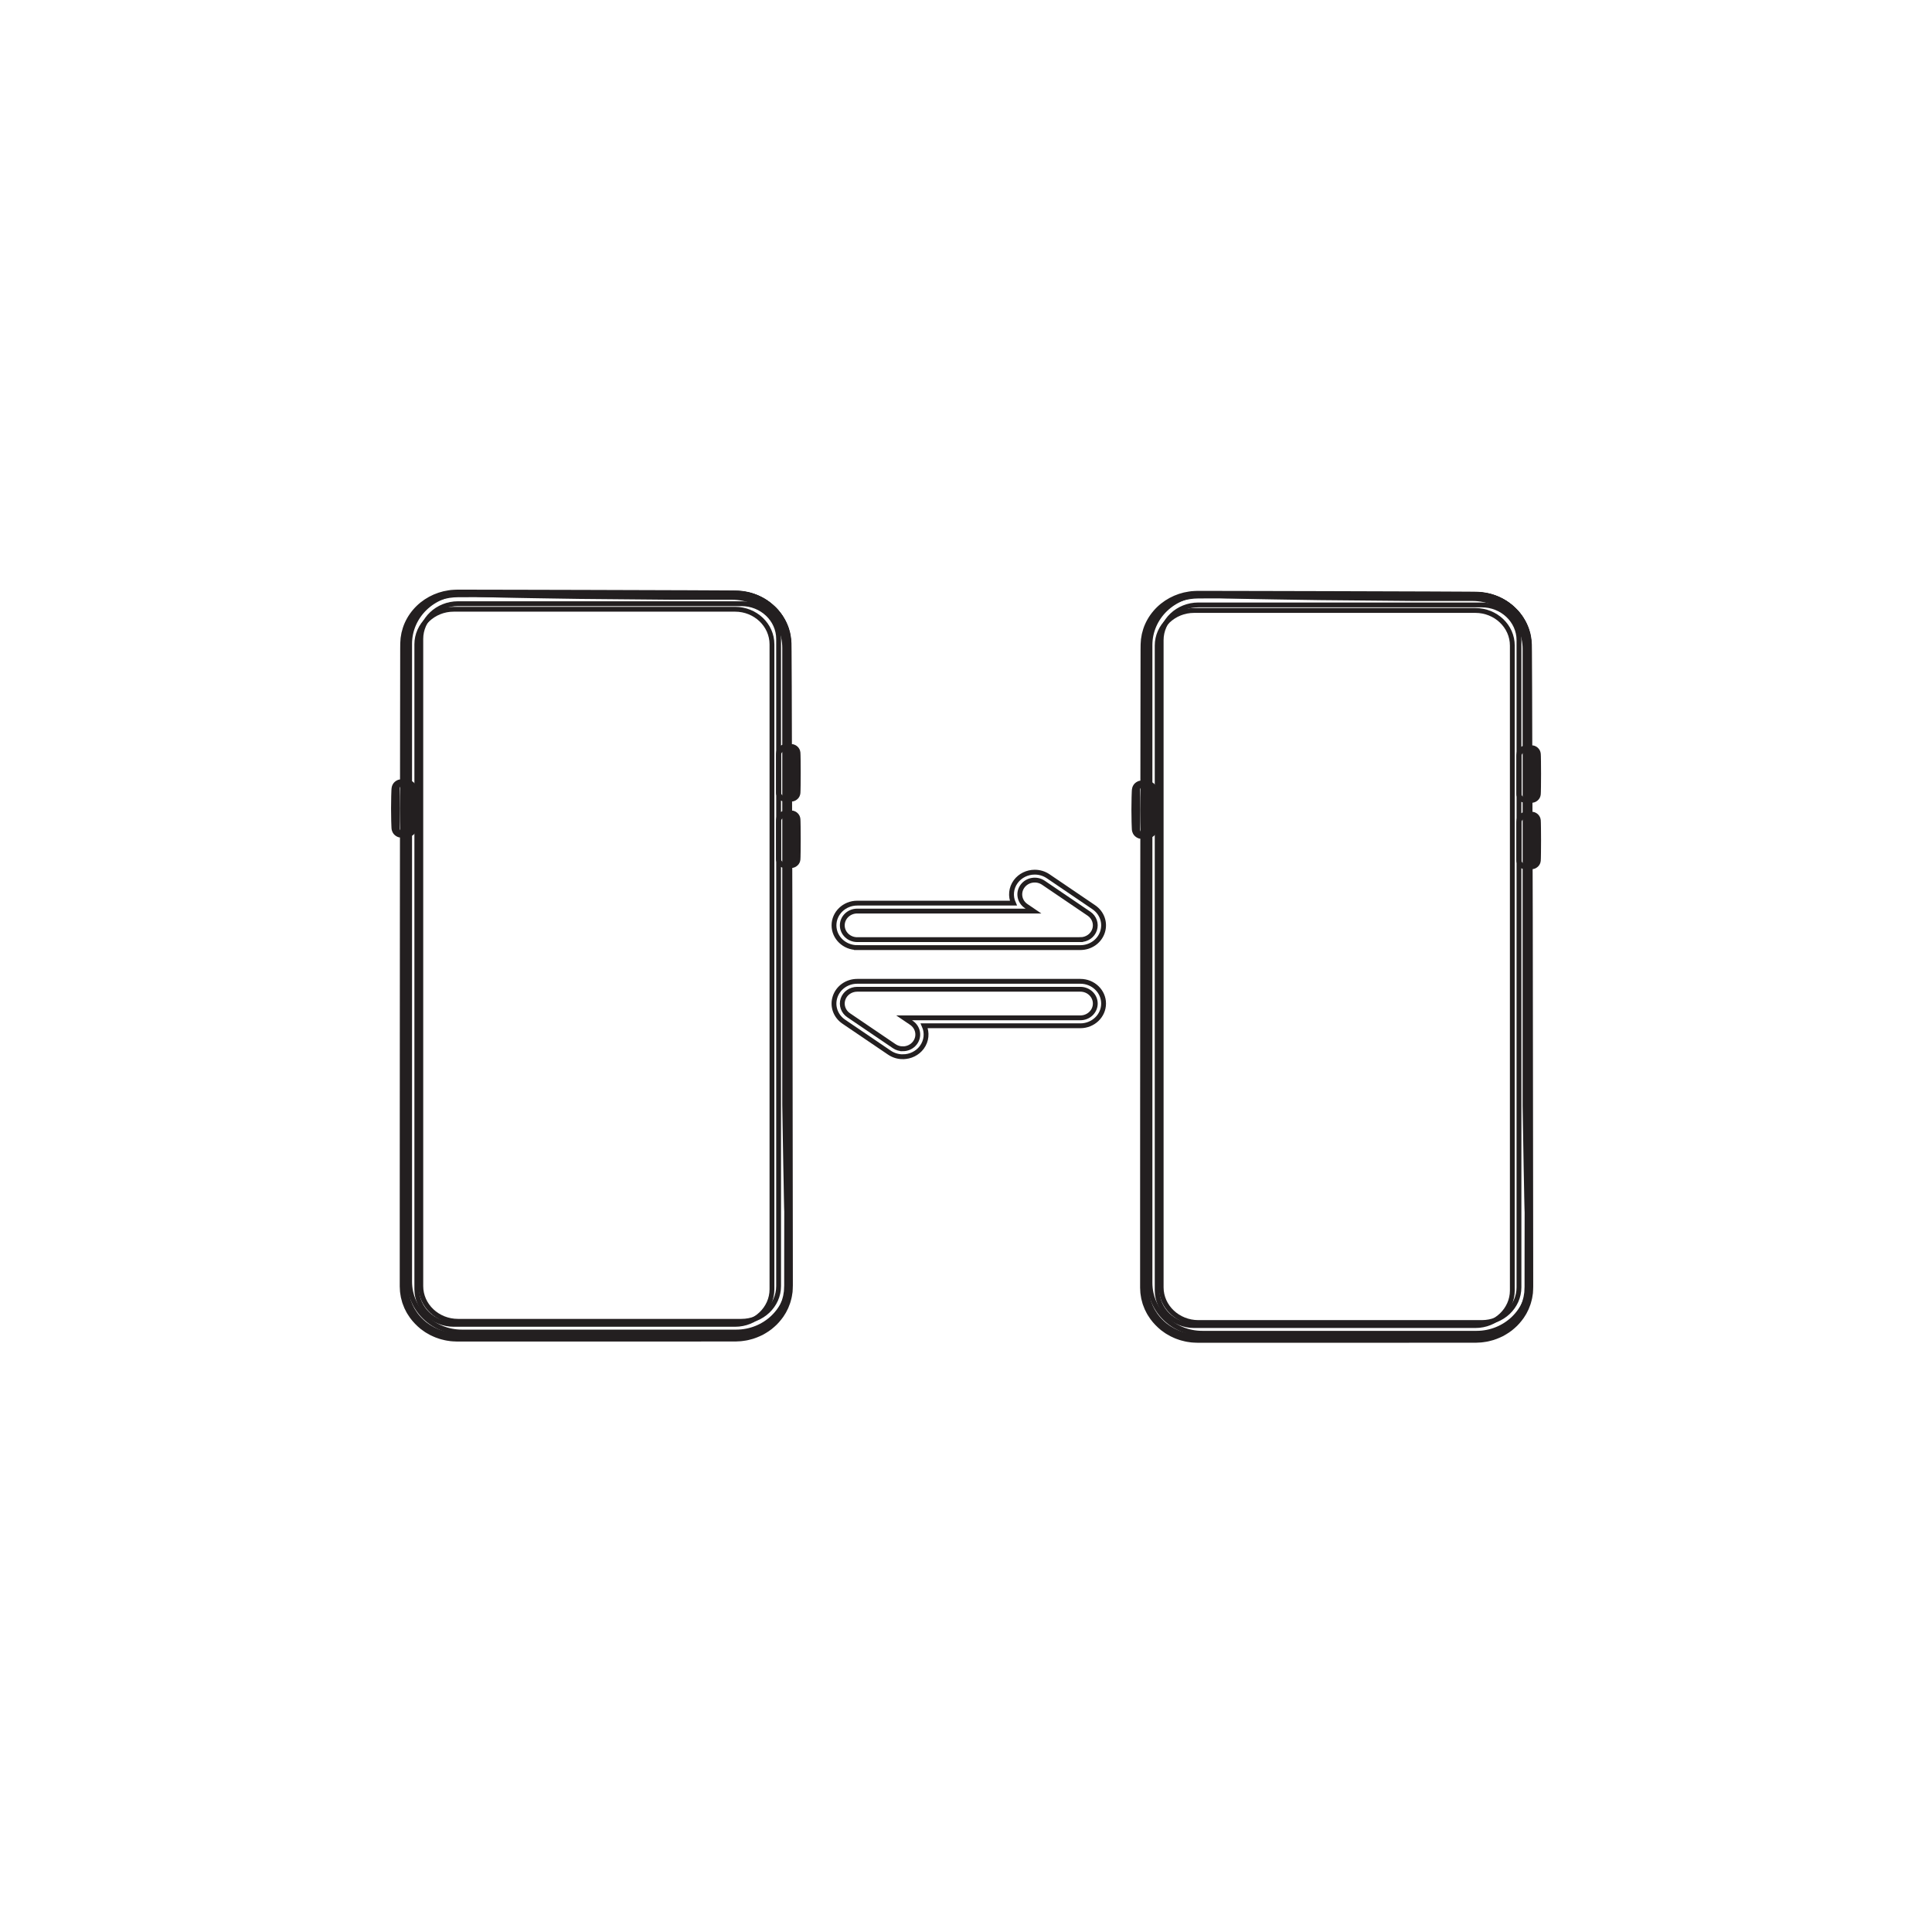 <?xml version="1.0" encoding="UTF-8"?>
<svg id="Layer_1" xmlns="http://www.w3.org/2000/svg" version="1.1" viewBox="0 0 2000 2000">
  <!-- Generator: Adobe Illustrator 29.3.0, SVG Export Plug-In . SVG Version: 2.1.0 Build 146)  -->
  <defs>
    <style>
      .st0 {
        fill: none;
        stroke: #231f20;
        stroke-miterlimit: 10;
        stroke-width: 5px;
      }
    </style>
  </defs>
  <g>
    <path class="st0" d="M825.33,820.35c0,3.63-3.08,6.58-6.87,6.58h-5.58c-3.79,0-6.87-2.94-6.87-6.58v-40.68c0-3.63,3.08-6.58,6.87-6.58h5.58c3.79,0,6.87,2.94,6.87,6.58v40.68Z"/>
    <path class="st0" d="M820.46,820.65c0,3.46-2.3,6.27-5.14,6.27h-4.17c-2.84,0-5.14-2.81-5.14-6.27v-38.82c0-3.47,2.3-6.27,5.14-6.27h4.17c2.84,0,5.14,2.81,5.14,6.27v38.82Z"/>
    <path class="st0" d="M825.33,889.12c0,3.63-3.08,6.58-6.87,6.58h-5.58c-3.79,0-6.87-2.94-6.87-6.58v-40.68c0-3.63,3.08-6.58,6.87-6.58h5.58c3.79,0,6.87,2.94,6.87,6.58v40.68Z"/>
    <path class="st0" d="M820.46,889.42c0,3.46-2.3,6.27-5.14,6.27h-4.17c-2.84,0-5.14-2.81-5.14-6.27v-38.82c0-3.47,2.3-6.27,5.14-6.27h4.17c2.84,0,5.14,2.81,5.14,6.27v38.82Z"/>
    <path class="st0" d="M409.44,857.27c0,3.63,3.08,6.58,6.87,6.58h5.58c3.79,0,6.87-2.94,6.87-6.58v-40.68c0-3.63-3.08-6.58-6.87-6.58h-5.58c-3.79,0-6.87,2.94-6.87,6.58v40.68Z"/>
    <path class="st0" d="M418.45,1331.65c0,29.05,24.6,52.6,54.96,52.6h287.95c30.35,0,54.96-23.55,54.96-52.6v-664.78c0-29.05-24.6-52.6-54.96-52.6h-287.95c-30.35,0-54.96,23.55-54.96,52.6v664.78Z"/>
    <path class="st0" d="M424.04,1326.67c0,28.85,24.26,52.24,54.18,52.24h283.91c29.92,0,54.19-23.39,54.19-52.24v-660.17c0-28.85-24.26-52.24-54.19-52.24h-283.91c-29.92,0-54.18,23.39-54.18,52.24v660.17Z"/>
    <path class="st0" d="M812.3,670.69v472.75c.11,7.1.22,14.21.34,21.31.23,14.25.47,28.5.73,42.75.19,10.38.39,20.76.64,31.14.08,3.47.17,6.94.27,10.41.02.57.15,7.29.68,7.16,1.65-.4,1.21-9.09,1.24-10.59.05-2.26.07-4.52.05-6.78h.07v-571.98c0-29.05-24.6-52.6-54.96-52.6h-264.29l-.04.03c-.6,0-1.2.03-1.79.09-.33.03-2.15.1-1.59.77.15.18.43.12.64.15.21.02.43.03.64.05.57.04,1.14.07,1.71.1,3,.15,6,.24,9,.33,4.39.13,8.79.23,13.18.33,5.34.12,10.67.22,16,.32,5.82.11,11.65.21,17.47.31,5.86.1,11.72.19,17.57.28,5.44.09,10.88.17,16.32.25,4.57.07,9.14.14,13.71.21,33,.31,68.22.63,97.18.89h60.83c30.05,0,54.4,23.43,54.4,52.32Z"/>
    <path class="st0" d="M469.69,1370.96c-21.07,0-38.21-16.29-38.21-36.32v-667.63c0-20.03,17.14-36.32,38.21-36.32h291.23c21.07,0,38.21,16.29,38.21,36.32v667.63c0,20.03-17.14,36.32-38.21,36.32h-291.23Z"/>
    <path class="st0" d="M474.12,1367.81c-21.23,0-38.5-16.35-38.5-36.45v-669.97c0-20.1,17.27-36.45,38.5-36.45h293.39c21.23,0,38.5,16.35,38.5,36.45v669.97c0,20.09-17.27,36.45-38.5,36.45h-293.39Z"/>
    <g>
      <path class="st0" d="M816.31,826.93c-.02-.16.99-.22,2.65-.44,1.56-.2,3.96-1.22,5.06-3.72.21-.61.42-1.15.44-2.02.07-.65-.02-1.6-.02-2.44-.03-1.74-.06-3.6-.1-5.56-.03-3.92-.05-8.22-.08-12.73.03-4.51.06-8.81.08-12.73.03-1.95.07-3.81.1-5.56,0-.84.09-1.77.01-2.46,0-.72-.21-1.38-.44-2-.5-1.25-1.46-2.12-2.36-2.73-.24-.14-.47-.28-.69-.41-.23-.1-.46-.17-.68-.26-.41-.2-.91-.26-1.33-.33-1.64-.22-2.66-.28-2.64-.44.02-.12.92-.33,2.72-.34,1.68-.05,4.82.9,6.35,3.92.34.75.65,1.58.71,2.48.12.91.07,1.68.11,2.57.03,1.74.06,3.6.1,5.56.03,3.92.05,8.22.08,12.73-.03,4.51-.06,8.81-.08,12.73-.04,1.95-.07,3.81-.1,5.56-.04.9.01,1.63-.11,2.59-.04.75-.35,1.7-.7,2.46-.72,1.51-1.98,2.49-3.12,3.11-.3.14-.59.27-.87.4-.29.1-.58.15-.86.22-.54.17-1.06.17-1.52.18-1.79-.02-2.7-.22-2.72-.34Z"/>
      <path class="st0" d="M816.31,895.69c-.02-.16.99-.22,2.65-.44,1.56-.2,3.96-1.22,5.06-3.72.21-.61.42-1.15.44-2.02.07-.65-.02-1.6-.02-2.44-.03-1.74-.06-3.6-.1-5.56-.03-3.92-.05-8.22-.08-12.73.03-4.51.06-8.81.08-12.73.03-1.95.07-3.81.1-5.56,0-.84.09-1.77.01-2.46,0-.72-.21-1.38-.44-2-.5-1.25-1.46-2.12-2.36-2.73-.24-.14-.47-.28-.69-.41-.23-.1-.46-.17-.68-.26-.41-.2-.91-.26-1.33-.33-1.64-.22-2.66-.28-2.64-.44.02-.12.92-.33,2.72-.34,1.68-.05,4.82.9,6.35,3.92.34.75.65,1.58.71,2.48.12.91.07,1.68.11,2.57.03,1.74.06,3.6.1,5.56.03,3.92.05,8.22.08,12.73-.03,4.51-.06,8.81-.08,12.73-.04,1.95-.07,3.81-.1,5.56-.04.9.01,1.63-.11,2.59-.04.75-.35,1.7-.7,2.46-.72,1.51-1.98,2.49-3.12,3.11-.3.14-.59.27-.87.4-.29.1-.58.15-.86.22-.54.17-1.06.17-1.52.18-1.79-.02-2.7-.22-2.72-.34Z"/>
      <path class="st0" d="M418.45,863.84c-.03.26-.89.6-2.75.73-.49.02-1.04.04-1.63-.11-.3-.06-.61-.11-.93-.21-.31-.13-.62-.26-.95-.4-1.26-.63-2.66-1.67-3.5-3.3-.23-.39-.38-.92-.56-1.4-.21-.56-.18-.84-.27-1.27l-.05-.3-.02-.15-.02-.31-.03-.62c-.02-.42-.04-.85-.06-1.28-.06-1.74-.13-3.6-.19-5.56-.11-3.91-.17-8.22-.17-12.73s.06-8.82.17-12.73c.07-1.96.13-3.81.19-5.56.02-.43.04-.86.06-1.28.02-.42.03-.81.12-1.34.09-1,.44-1.91.84-2.72.84-1.64,2.24-2.68,3.5-3.3.33-.14.65-.27.95-.4.33-.1.68-.16.99-.22.67-.16,1.12-.11,1.56-.09,1.89.13,2.73.48,2.77.73.04.3-1.04.5-2.6.84-.42.1-.94.19-1.26.4-.19.09-.38.16-.58.27-.2.13-.4.27-.61.41-.78.61-1.61,1.42-1.99,2.54-.17.55-.33,1.14-.31,1.76-.03.27,0,.7.02,1.12.02.42.04.85.06,1.28.06,1.74.13,3.6.19,5.56.11,3.91.17,8.21.17,12.73s-.06,8.82-.17,12.73c-.07,1.96-.13,3.81-.19,5.56-.02.43-.04.86-.06,1.28l-.03.62v.08s0,.04,0,.04v.02s0,0,0,0c0,.04-.02-.3,0-.15v.15s.02.3.02.3c0,.94.17,1.28.31,1.81.86,2.24,2.96,3.31,4.41,3.63,1.59.34,2.65.54,2.62.84Z"/>
      <path class="st0" d="M799.21,628.73s.4.3,1.11.97c.7.68,1.81,1.65,3.13,3.06,2.53,2.89,6.22,7.4,9.21,14.27.68,1.74,1.54,3.53,2.02,5.56.29,1,.58,2.03.88,3.08.22,1.07.39,2.19.59,3.33.5,2.28.5,4.65.69,7.13.09,2.54.05,5.09.09,7.79.06,10.77.12,23.19.19,37.18.16,55.95.39,136.91.67,236.94.13,100.04.28,219.16.45,351.43,0,8.27.01,16.59.02,24.95,0,2.09,0,4.19,0,6.29-.01,2.11-.19,4.33-.29,6.49l-.51,3.24c-.19,1.08-.29,2.17-.63,3.22-.58,2.11-1.05,4.27-1.93,6.3-.4,1.03-.77,2.07-1.2,3.09l-1.49,2.97-.75,1.49c-.28.48-.59.94-.88,1.42l-1.79,2.83c-2.63,3.62-5.53,7.1-9.01,10.04-3.34,3.1-7.27,5.53-11.28,7.79-4.16,1.99-8.46,3.84-13.04,4.84-1.15.25-2.24.63-3.44.77l-3.55.52c-1.2.22-2.33.26-3.46.3l-3.4.17c-4.58,0-9.17.01-13.77.02-9.14,0-18.32,0-27.55.01-18.45,0-37.08.02-55.88.02-37.6,0-75.86.02-114.69.03-19.42,0-38.97,0-58.66,0h-14.79c-2.43.05-5.01-.09-7.58-.22-1.29,0-2.55-.28-3.82-.44-1.26-.22-2.56-.3-3.8-.64-2.49-.61-5.01-1.16-7.4-2.1-2.46-.75-4.74-1.92-7.07-2.98-1.15-.56-2.22-1.26-3.33-1.88l-1.65-.97c-.54-.34-1.04-.73-1.56-1.09l-3.09-2.23-2.87-2.49c-3.71-3.44-7.07-7.26-9.65-11.55-1.44-2.06-2.41-4.36-3.56-6.56-.48-1.14-.9-2.31-1.35-3.46l-.66-1.74-.48-1.79-.95-3.58-.59-3.71c-.09-.62-.21-1.25-.27-1.85l-.09-1.77-.18-3.64c0-4.73,0-9.45,0-14.16,0-18.85,0-37.56,0-56.15.01-37.17.02-73.79.03-109.77.04-71.97.08-141.4.12-207.53.07-66.14.13-128.98.2-187.8.04-29.41.08-57.81.12-85.11-.04-3.37.07-6.88.41-10.35.29-1.72.51-3.44.87-5.13.46-1.67.88-3.35,1.38-5,2.16-6.57,5.66-12.64,10.12-17.84,8.92-10.46,21.7-17.23,35.03-19.15,1.68-.25,3.37-.52,4.97-.53,1.66-.05,3.16-.2,4.93-.17,3.23,0,6.43.01,9.62.02,6.37.01,12.67.02,18.89.04,12.43.02,24.53.05,36.3.07,23.54.06,45.74.11,66.5.16,41.52.13,77.27.25,106.5.34,14.61.07,27.59.13,38.84.19,5.63.04,10.81,0,15.61.35,4.75.62,9.02,1.46,12.65,2.79,7.3,2.53,12.25,5.75,15.36,8.09,1.57,1.15,2.6,2.19,3.35,2.82.73.65,1.09.99,1.06,1.02-.02.03-.43-.26-1.21-.86-.8-.57-1.88-1.57-3.49-2.65-3.15-2.2-8.13-5.28-15.36-7.64-3.59-1.25-7.81-2.02-12.47-2.56-4.68-.29-9.88-.18-15.51-.15-11.25.05-24.23.12-38.84.19-29.23.09-64.98.21-106.5.34-20.76.05-42.96.1-66.5.16-11.77.02-23.88.05-36.3.07-6.22.01-12.51.02-18.89.04-6.38.08-12.89-.27-19.12.73-12.48,1.84-24.63,8.3-33,18.21-4.2,4.93-7.48,10.67-9.5,16.87-.46,1.56-.85,3.14-1.28,4.72-.34,1.6-.53,3.23-.81,4.84-.31,3.25-.4,6.55-.36,10,.04,27.3.08,55.7.12,85.11.06,58.82.13,121.67.19,187.8.04,66.14.08,135.56.12,207.53.01,35.98.02,72.61.03,109.77,0,18.59,0,37.3,0,56.15v14.16l.18,3.44.09,1.77c.06.57.17,1.11.26,1.66l.53,3.31.88,3.31.44,1.66.62,1.61c.42,1.07.8,2.15,1.25,3.2,1.07,2.04,1.96,4.17,3.3,6.07,2.38,3.97,5.5,7.51,8.93,10.69l2.66,2.31,2.87,2.06c.48.34.95.7,1.45,1.02l1.53.89c1.03.58,2.02,1.23,3.08,1.75,2.16.97,4.26,2.07,6.55,2.76,2.21.88,4.54,1.38,6.84,1.95,1.15.32,2.35.38,3.52.58,1.18.15,2.34.41,3.54.41,2.37.12,4.73.26,7.24.21,4.94,0,9.87,0,14.79,0,19.69,0,39.24,0,58.66,0,38.83,0,77.09.02,114.69.03,18.8,0,37.43.01,55.88.02,9.23,0,18.41,0,27.55.01h13.57l3.4-.16c1.14-.04,2.28-.09,3.31-.29l3.17-.47c1.06-.11,2.11-.48,3.16-.71,4.26-.91,8.25-2.64,12.12-4.48,3.72-2.11,7.39-4.36,10.49-7.24,3.24-2.73,5.94-5.97,8.4-9.32l1.67-2.63c.27-.44.57-.87.82-1.32l.7-1.38,1.39-2.76c.4-.94.74-1.91,1.12-2.87.83-1.89,1.25-3.89,1.8-5.86.32-.98.41-1.99.58-2.99l.48-3.01c.08-2.04.26-4.02.28-6.11,0-2.1,0-4.19,0-6.29,0-8.37.01-16.69.02-24.95.17-132.27.32-251.39.45-351.43.28-100.04.51-181,.67-236.94.07-13.99.14-26.41.19-37.18,0-2.68.07-5.31.01-7.73-.15-2.47-.12-4.88-.58-7.07-.18-1.11-.33-2.19-.52-3.24-.28-1.04-.55-2.05-.82-3.04-.44-2-1.25-3.78-1.89-5.5-2.82-6.81-6.35-11.36-8.76-14.31-1.25-1.45-2.31-2.45-2.95-3.18-.66-.71-.98-1.09-.96-1.12Z"/>
    </g>
    <g>
      <path class="st0" d="M813.45,660.29c-.14.02-.48-.78-.96-2.25-.52-1.46-.97-3.63-2.12-6.13-1.91-5.1-5.54-11.88-11.44-17.93-5.8-6.14-12.51-10.23-17.51-12.79-5.03-2.57-8.41-3.62-8.33-3.91.05-.26,3.67.33,8.99,2.62,5.28,2.29,12.37,6.33,18.41,12.71,3.09,3.11,5.44,6.56,7.36,9.77,1.78,3.29,3.17,6.36,3.94,9.06.99,2.63,1.23,4.9,1.51,6.43.24,1.54.3,2.39.16,2.42Z"/>
      <path class="st0" d="M822.67,782.75c-.64-.08-.54-2.31-1.64-4.28-.53-1.03-1.35-1.7-1.88-2.32-.73-.58-1.11-1.06-.97-1.3.14-.25.77-.21,1.68.04.93.4,2.3,1.19,3.04,2.63.77,1.41.83,2.87.63,3.81-.21.95-.57,1.47-.84,1.43Z"/>
      <path class="st0" d="M822.67,851.11c-.64-.08-.54-2.31-1.64-4.28-.53-1.03-1.35-1.7-1.88-2.32-.73-.58-1.11-1.06-.97-1.3.14-.25.77-.21,1.68.04.93.4,2.3,1.19,3.04,2.63.77,1.41.83,2.87.63,3.81-.21.95-.57,1.47-.84,1.43Z"/>
    </g>
  </g>
  <path class="st0" d="M1591.75,821.62c0,3.63-3.08,6.58-6.87,6.58h-5.58c-3.79,0-6.87-2.94-6.87-6.58v-40.68c0-3.63,3.08-6.58,6.87-6.58h5.58c3.79,0,6.87,2.94,6.87,6.58v40.68Z"/>
  <path class="st0" d="M1586.88,821.92c0,3.46-2.3,6.27-5.14,6.27h-4.17c-2.84,0-5.14-2.81-5.14-6.27v-38.82c0-3.47,2.3-6.27,5.14-6.27h4.17c2.84,0,5.14,2.81,5.14,6.27v38.82Z"/>
  <path class="st0" d="M1591.75,890.39c0,3.63-3.08,6.58-6.87,6.58h-5.58c-3.79,0-6.87-2.94-6.87-6.58v-40.68c0-3.63,3.08-6.58,6.87-6.58h5.58c3.79,0,6.87,2.94,6.87,6.58v40.68Z"/>
  <path class="st0" d="M1586.88,890.69c0,3.46-2.3,6.27-5.14,6.27h-4.17c-2.84,0-5.14-2.81-5.14-6.27v-38.82c0-3.47,2.3-6.27,5.14-6.27h4.17c2.84,0,5.14,2.81,5.14,6.27v38.82Z"/>
  <path class="st0" d="M1175.86,858.54c0,3.63,3.08,6.58,6.87,6.58h5.58c3.79,0,6.87-2.94,6.87-6.58v-40.68c0-3.63-3.08-6.58-6.87-6.58h-5.58c-3.79,0-6.87,2.94-6.87,6.58v40.68Z"/>
  <path class="st0" d="M1184.87,1332.91c0,29.05,24.6,52.6,54.96,52.6h287.95c30.35,0,54.96-23.55,54.96-52.6v-664.78c0-29.05-24.6-52.6-54.96-52.6h-287.95c-30.35,0-54.96,23.55-54.96,52.6v664.78Z"/>
  <path class="st0" d="M1190.45,1327.94c0,28.85,24.26,52.24,54.18,52.24h283.91c29.92,0,54.19-23.39,54.19-52.24v-660.17c0-28.85-24.26-52.24-54.19-52.24h-283.91c-29.93,0-54.18,23.39-54.18,52.24v660.17Z"/>
  <path class="st0" d="M1578.72,671.96v472.75c.11,7.1.22,14.21.34,21.31.23,14.25.47,28.5.73,42.75.19,10.38.39,20.76.64,31.14.08,3.47.17,6.94.28,10.41.02.57.15,7.29.68,7.16,1.65-.4,1.21-9.09,1.24-10.59.05-2.26.07-4.52.05-6.78h.07v-571.98c0-29.05-24.6-52.6-54.96-52.6h-264.29l-.04.03c-.6,0-1.2.03-1.79.09-.33.03-2.15.1-1.59.77.15.18.43.12.64.15.21.02.43.03.64.05.57.04,1.14.07,1.71.1,3,.15,6,.24,9,.33,4.39.13,8.79.23,13.18.33,5.34.12,10.67.22,16,.32,5.82.11,11.65.21,17.47.31,5.86.1,11.72.19,17.57.28,5.44.09,10.88.17,16.32.25,4.57.07,9.14.14,13.71.21,33,.31,68.22.63,97.18.89h60.83c30.05,0,54.4,23.43,54.4,52.32Z"/>
  <path class="st0" d="M1236.11,1372.23c-21.07,0-38.21-16.29-38.21-36.32v-667.63c0-20.03,17.14-36.32,38.21-36.32h291.23c21.07,0,38.21,16.29,38.21,36.32v667.63c0,20.03-17.14,36.32-38.21,36.32h-291.23Z"/>
  <path class="st0" d="M1240.54,1369.08c-21.23,0-38.5-16.35-38.5-36.45v-669.97c0-20.1,17.27-36.45,38.5-36.45h293.39c21.23,0,38.5,16.35,38.5,36.45v669.97c0,20.09-17.27,36.45-38.5,36.45h-293.39Z"/>
  <g>
    <path class="st0" d="M1582.73,828.2c-.02-.16.99-.22,2.65-.44,1.56-.2,3.96-1.22,5.06-3.72.21-.61.42-1.15.44-2.02.07-.65-.02-1.6-.02-2.44-.03-1.74-.06-3.6-.1-5.56-.03-3.92-.05-8.22-.08-12.73.03-4.51.06-8.81.08-12.73.03-1.95.07-3.81.1-5.56,0-.84.09-1.77.01-2.46,0-.72-.21-1.38-.44-2-.5-1.25-1.46-2.12-2.37-2.73-.24-.14-.47-.28-.69-.41-.23-.1-.46-.17-.68-.26-.41-.2-.91-.26-1.33-.33-1.64-.22-2.66-.28-2.64-.44.02-.12.92-.33,2.72-.34,1.68-.05,4.82.9,6.35,3.92.34.75.65,1.58.71,2.48.12.91.07,1.68.11,2.57.03,1.74.06,3.6.1,5.56.02,3.92.05,8.22.08,12.73-.03,4.51-.06,8.81-.08,12.73-.03,1.95-.07,3.81-.1,5.56-.04.9.01,1.63-.11,2.59-.04.75-.35,1.7-.7,2.46-.72,1.51-1.98,2.49-3.12,3.11-.3.14-.59.27-.87.4-.29.1-.58.15-.86.22-.54.17-1.06.17-1.52.18-1.79-.02-2.7-.22-2.72-.34Z"/>
    <path class="st0" d="M1582.73,896.96c-.02-.16.99-.22,2.65-.44,1.56-.2,3.96-1.22,5.06-3.72.21-.61.42-1.15.44-2.02.07-.65-.02-1.6-.02-2.44-.03-1.74-.06-3.6-.1-5.56-.03-3.92-.05-8.22-.08-12.73.03-4.51.06-8.81.08-12.73.03-1.95.07-3.81.1-5.56,0-.84.09-1.77.01-2.46,0-.72-.21-1.38-.44-2-.5-1.25-1.46-2.12-2.37-2.73-.24-.14-.47-.28-.69-.41-.23-.1-.46-.17-.68-.26-.41-.2-.91-.26-1.33-.33-1.64-.22-2.66-.28-2.64-.44.02-.12.92-.33,2.72-.34,1.68-.05,4.82.9,6.35,3.92.34.75.65,1.58.71,2.48.12.91.07,1.68.11,2.57.03,1.74.06,3.6.1,5.56.02,3.92.05,8.22.08,12.73-.03,4.51-.06,8.81-.08,12.73-.03,1.95-.07,3.81-.1,5.56-.04.9.01,1.63-.11,2.59-.04.75-.35,1.7-.7,2.46-.72,1.51-1.98,2.49-3.12,3.11-.3.14-.59.27-.87.4-.29.1-.58.15-.86.22-.54.17-1.06.17-1.52.18-1.79-.02-2.7-.22-2.72-.34Z"/>
    <path class="st0" d="M1184.87,865.11c-.03.26-.89.6-2.75.73-.49.02-1.04.04-1.63-.11-.3-.06-.61-.11-.93-.21-.31-.13-.62-.26-.95-.4-1.26-.63-2.66-1.67-3.5-3.3-.23-.39-.38-.92-.56-1.4-.21-.56-.18-.84-.27-1.27l-.05-.3-.02-.15-.02-.31-.03-.62c-.02-.42-.04-.85-.06-1.28-.06-1.74-.13-3.6-.19-5.56-.11-3.91-.17-8.22-.17-12.73s.06-8.82.17-12.73c.07-1.96.13-3.81.19-5.56.02-.43.04-.86.06-1.28.02-.42.03-.81.12-1.34.09-1,.44-1.91.84-2.72.84-1.64,2.24-2.68,3.5-3.3.33-.14.65-.27.95-.4.33-.1.68-.16.99-.22.67-.16,1.12-.11,1.56-.09,1.89.13,2.73.48,2.77.73.04.3-1.04.5-2.6.84-.42.1-.94.19-1.26.4-.19.09-.38.16-.58.27-.2.13-.4.27-.61.41-.78.61-1.6,1.42-1.99,2.54-.17.55-.33,1.14-.31,1.76-.03.27,0,.7.02,1.12.02.42.04.85.06,1.28.06,1.74.13,3.6.19,5.56.11,3.91.17,8.21.17,12.73s-.06,8.82-.17,12.73c-.07,1.96-.13,3.81-.19,5.56-.02.43-.04.86-.06,1.28l-.03.62v.08s0,.04,0,.04v.02s0,0,0,0c0,.04-.02-.3,0-.15v.15s.02.3.02.3c0,.94.17,1.28.31,1.81.86,2.24,2.96,3.31,4.41,3.63,1.59.34,2.65.54,2.62.84Z"/>
    <path class="st0" d="M1565.63,630s.4.3,1.11.97c.7.68,1.81,1.65,3.13,3.06,2.53,2.89,6.22,7.4,9.21,14.27.68,1.74,1.54,3.53,2.02,5.56.29,1,.58,2.03.88,3.08.22,1.07.39,2.19.59,3.33.51,2.28.51,4.65.69,7.13.09,2.54.05,5.09.09,7.79.06,10.77.12,23.19.19,37.18.16,55.95.39,136.91.67,236.94.13,100.04.28,219.16.45,351.43,0,8.27.01,16.59.02,24.95,0,2.09,0,4.19,0,6.29-.01,2.11-.19,4.33-.29,6.49l-.51,3.24c-.19,1.08-.29,2.17-.63,3.22-.58,2.11-1.05,4.27-1.93,6.3-.4,1.03-.77,2.07-1.2,3.09l-1.49,2.97-.75,1.49c-.28.48-.59.94-.88,1.42l-1.79,2.83c-2.63,3.62-5.53,7.1-9.01,10.04-3.34,3.1-7.27,5.53-11.28,7.79-4.16,1.99-8.46,3.84-13.04,4.84-1.15.25-2.24.63-3.44.77l-3.55.52c-1.2.22-2.33.26-3.46.3l-3.4.17c-4.58,0-9.17.01-13.77.02-9.14,0-18.32,0-27.55.01-18.45,0-37.08.02-55.88.02-37.6,0-75.86.02-114.69.03-19.42,0-38.97,0-58.66,0h-14.79c-2.43.05-5.01-.09-7.58-.22-1.29,0-2.55-.28-3.82-.44-1.26-.22-2.56-.3-3.8-.64-2.49-.61-5.01-1.16-7.4-2.1-2.46-.75-4.74-1.92-7.07-2.98-1.15-.56-2.22-1.26-3.33-1.88l-1.65-.97c-.54-.34-1.04-.73-1.56-1.09l-3.09-2.23-2.87-2.49c-3.71-3.44-7.07-7.26-9.65-11.55-1.44-2.06-2.41-4.36-3.56-6.56-.48-1.14-.9-2.31-1.35-3.46l-.66-1.74-.48-1.79-.95-3.58-.59-3.71c-.09-.62-.21-1.25-.27-1.85l-.09-1.77-.18-3.64c0-4.73,0-9.45,0-14.16,0-18.85,0-37.56,0-56.15.01-37.17.02-73.79.03-109.77.04-71.97.08-141.4.12-207.53.07-66.14.13-128.98.2-187.8.04-29.41.08-57.81.12-85.11-.04-3.37.07-6.88.41-10.35.29-1.72.51-3.44.87-5.13.46-1.67.88-3.35,1.38-5,2.16-6.57,5.66-12.64,10.12-17.84,8.92-10.46,21.7-17.23,35.03-19.15,1.68-.25,3.37-.52,4.97-.53,1.66-.05,3.16-.2,4.93-.17,3.23,0,6.43.01,9.62.02,6.37.01,12.67.02,18.89.04,12.43.02,24.53.05,36.3.07,23.54.06,45.74.11,66.5.16,41.52.13,77.27.25,106.5.34,14.61.07,27.59.13,38.84.19,5.63.04,10.81,0,15.61.35,4.75.62,9.02,1.46,12.65,2.79,7.3,2.53,12.25,5.75,15.36,8.09,1.57,1.15,2.6,2.19,3.35,2.82.73.65,1.09.99,1.07,1.02-.02.03-.43-.26-1.21-.86-.8-.57-1.88-1.57-3.49-2.65-3.15-2.2-8.13-5.28-15.36-7.64-3.59-1.25-7.81-2.02-12.47-2.56-4.68-.29-9.88-.18-15.51-.15-11.25.05-24.23.12-38.84.19-29.23.09-64.98.21-106.5.34-20.76.05-42.96.1-66.5.16-11.77.02-23.88.05-36.3.07-6.22.01-12.51.02-18.89.04-6.38.08-12.89-.27-19.12.73-12.48,1.84-24.63,8.3-33,18.21-4.2,4.93-7.48,10.67-9.5,16.87-.46,1.56-.85,3.14-1.28,4.72-.34,1.6-.53,3.23-.81,4.84-.31,3.25-.4,6.55-.36,10,.04,27.3.08,55.7.12,85.11.06,58.82.13,121.67.19,187.8.04,66.14.08,135.56.12,207.53.01,35.98.02,72.61.03,109.77,0,18.59,0,37.3,0,56.15v14.16l.18,3.44.09,1.77c.06.57.17,1.11.26,1.66l.53,3.31.88,3.31.44,1.66.62,1.61c.42,1.07.8,2.15,1.25,3.2,1.07,2.04,1.96,4.17,3.3,6.07,2.38,3.97,5.5,7.51,8.93,10.69l2.66,2.31,2.87,2.06c.48.34.95.7,1.45,1.02l1.53.89c1.03.58,2.02,1.23,3.08,1.75,2.16.97,4.27,2.07,6.55,2.76,2.21.88,4.54,1.38,6.84,1.95,1.15.32,2.35.38,3.52.58,1.18.15,2.34.41,3.54.41,2.37.12,4.73.26,7.24.21,4.94,0,9.87,0,14.79,0,19.69,0,39.24,0,58.66,0,38.83,0,77.09.02,114.69.03,18.8,0,37.43.01,55.88.02,9.23,0,18.41,0,27.55.01h13.57l3.4-.16c1.14-.04,2.28-.09,3.31-.29l3.17-.47c1.06-.11,2.11-.48,3.16-.71,4.26-.91,8.25-2.64,12.12-4.48,3.72-2.11,7.39-4.36,10.49-7.24,3.24-2.73,5.94-5.97,8.4-9.32l1.67-2.63c.27-.44.57-.87.82-1.32l.7-1.38,1.39-2.76c.4-.94.74-1.91,1.12-2.87.83-1.89,1.25-3.89,1.8-5.86.32-.98.41-1.99.58-2.99l.48-3.01c.08-2.04.26-4.02.28-6.11,0-2.1,0-4.19,0-6.29,0-8.37.01-16.69.02-24.95.17-132.27.32-251.39.45-351.43.28-100.04.51-181,.67-236.94.07-13.99.14-26.41.19-37.18,0-2.68.07-5.31.01-7.73-.15-2.47-.12-4.88-.58-7.07-.18-1.11-.33-2.19-.52-3.24-.28-1.04-.55-2.05-.82-3.04-.44-2-1.25-3.78-1.89-5.5-2.82-6.81-6.35-11.36-8.76-14.31-1.25-1.45-2.31-2.45-2.95-3.18-.66-.71-.98-1.09-.96-1.12Z"/>
  </g>
  <g>
    <path class="st0" d="M1579.87,661.55c-.14.02-.48-.78-.96-2.25-.52-1.46-.97-3.63-2.12-6.13-1.91-5.1-5.54-11.88-11.44-17.93-5.8-6.14-12.51-10.23-17.51-12.79-5.03-2.57-8.41-3.62-8.33-3.91.05-.26,3.67.33,8.99,2.62,5.28,2.29,12.37,6.33,18.41,12.71,3.09,3.11,5.44,6.56,7.36,9.77,1.78,3.29,3.17,6.36,3.94,9.06.99,2.63,1.23,4.9,1.51,6.43.24,1.54.3,2.39.16,2.42Z"/>
    <path class="st0" d="M1589.09,784.02c-.64-.08-.54-2.31-1.64-4.28-.53-1.03-1.35-1.7-1.89-2.32-.73-.58-1.11-1.06-.97-1.3s.77-.21,1.68.04c.93.4,2.3,1.19,3.04,2.63.77,1.41.83,2.87.63,3.81-.21.95-.57,1.47-.85,1.43Z"/>
    <path class="st0" d="M1589.09,852.37c-.64-.08-.54-2.31-1.64-4.28-.53-1.03-1.35-1.7-1.89-2.32-.73-.58-1.11-1.06-.97-1.3.14-.25.77-.21,1.68.04.93.4,2.3,1.19,3.04,2.63.77,1.41.83,2.87.63,3.81-.21.95-.57,1.47-.85,1.43Z"/>
  </g>
  <g>
    <g>
      <path class="st0" d="M887.39,980.93c-13.26,0-24.04-10.32-24.04-23.01s10.79-23.01,24.04-23.01h161.65c-3.16-7.12-2.51-15.6,2.49-22.35,4.5-6.08,11.84-9.7,19.63-9.7,5,0,9.8,1.47,13.89,4.24l47.23,32.06c8.57,5.82,12.19,16.17,9,25.76-3.19,9.59-12.4,16.03-22.91,16.03h-230.99Z"/>
      <path class="st0" d="M934.61,1093.94c-5,0-9.8-1.47-13.89-4.24l-47.23-32.05c-8.58-5.82-12.19-16.17-9-25.76,3.19-9.59,12.4-16.03,22.91-16.03h230.99c13.26,0,24.04,10.32,24.04,23.01s-10.79,23.01-24.04,23.01h-161.65c3.16,7.12,2.51,15.6-2.49,22.35-4.5,6.08-11.84,9.7-19.63,9.7Z"/>
    </g>
    <g>
      <path class="st0" d="M1118.38,972.71h-230.99c-8.54,0-15.46-6.62-15.46-14.79s6.92-14.79,15.46-14.79h182.47l-7.65-5.19c-6.96-4.73-8.61-13.96-3.67-20.63,4.94-6.66,14.58-8.24,21.55-3.51l47.23,32.05c5.49,3.73,7.83,10.42,5.79,16.56-2.04,6.14-8,10.3-14.73,10.3Z"/>
      <path class="st0" d="M934.61,1085.72c-3.09,0-6.21-.89-8.93-2.73l-47.23-32.05c-5.49-3.73-7.83-10.42-5.79-16.56,2.04-6.14,8-10.3,14.73-10.3h230.99c8.54,0,15.46,6.62,15.46,14.79s-6.92,14.79-15.46,14.79h-182.47l7.65,5.19c6.96,4.73,8.61,13.96,3.67,20.63-3.01,4.07-7.78,6.24-12.62,6.24Z"/>
    </g>
  </g>
</svg>